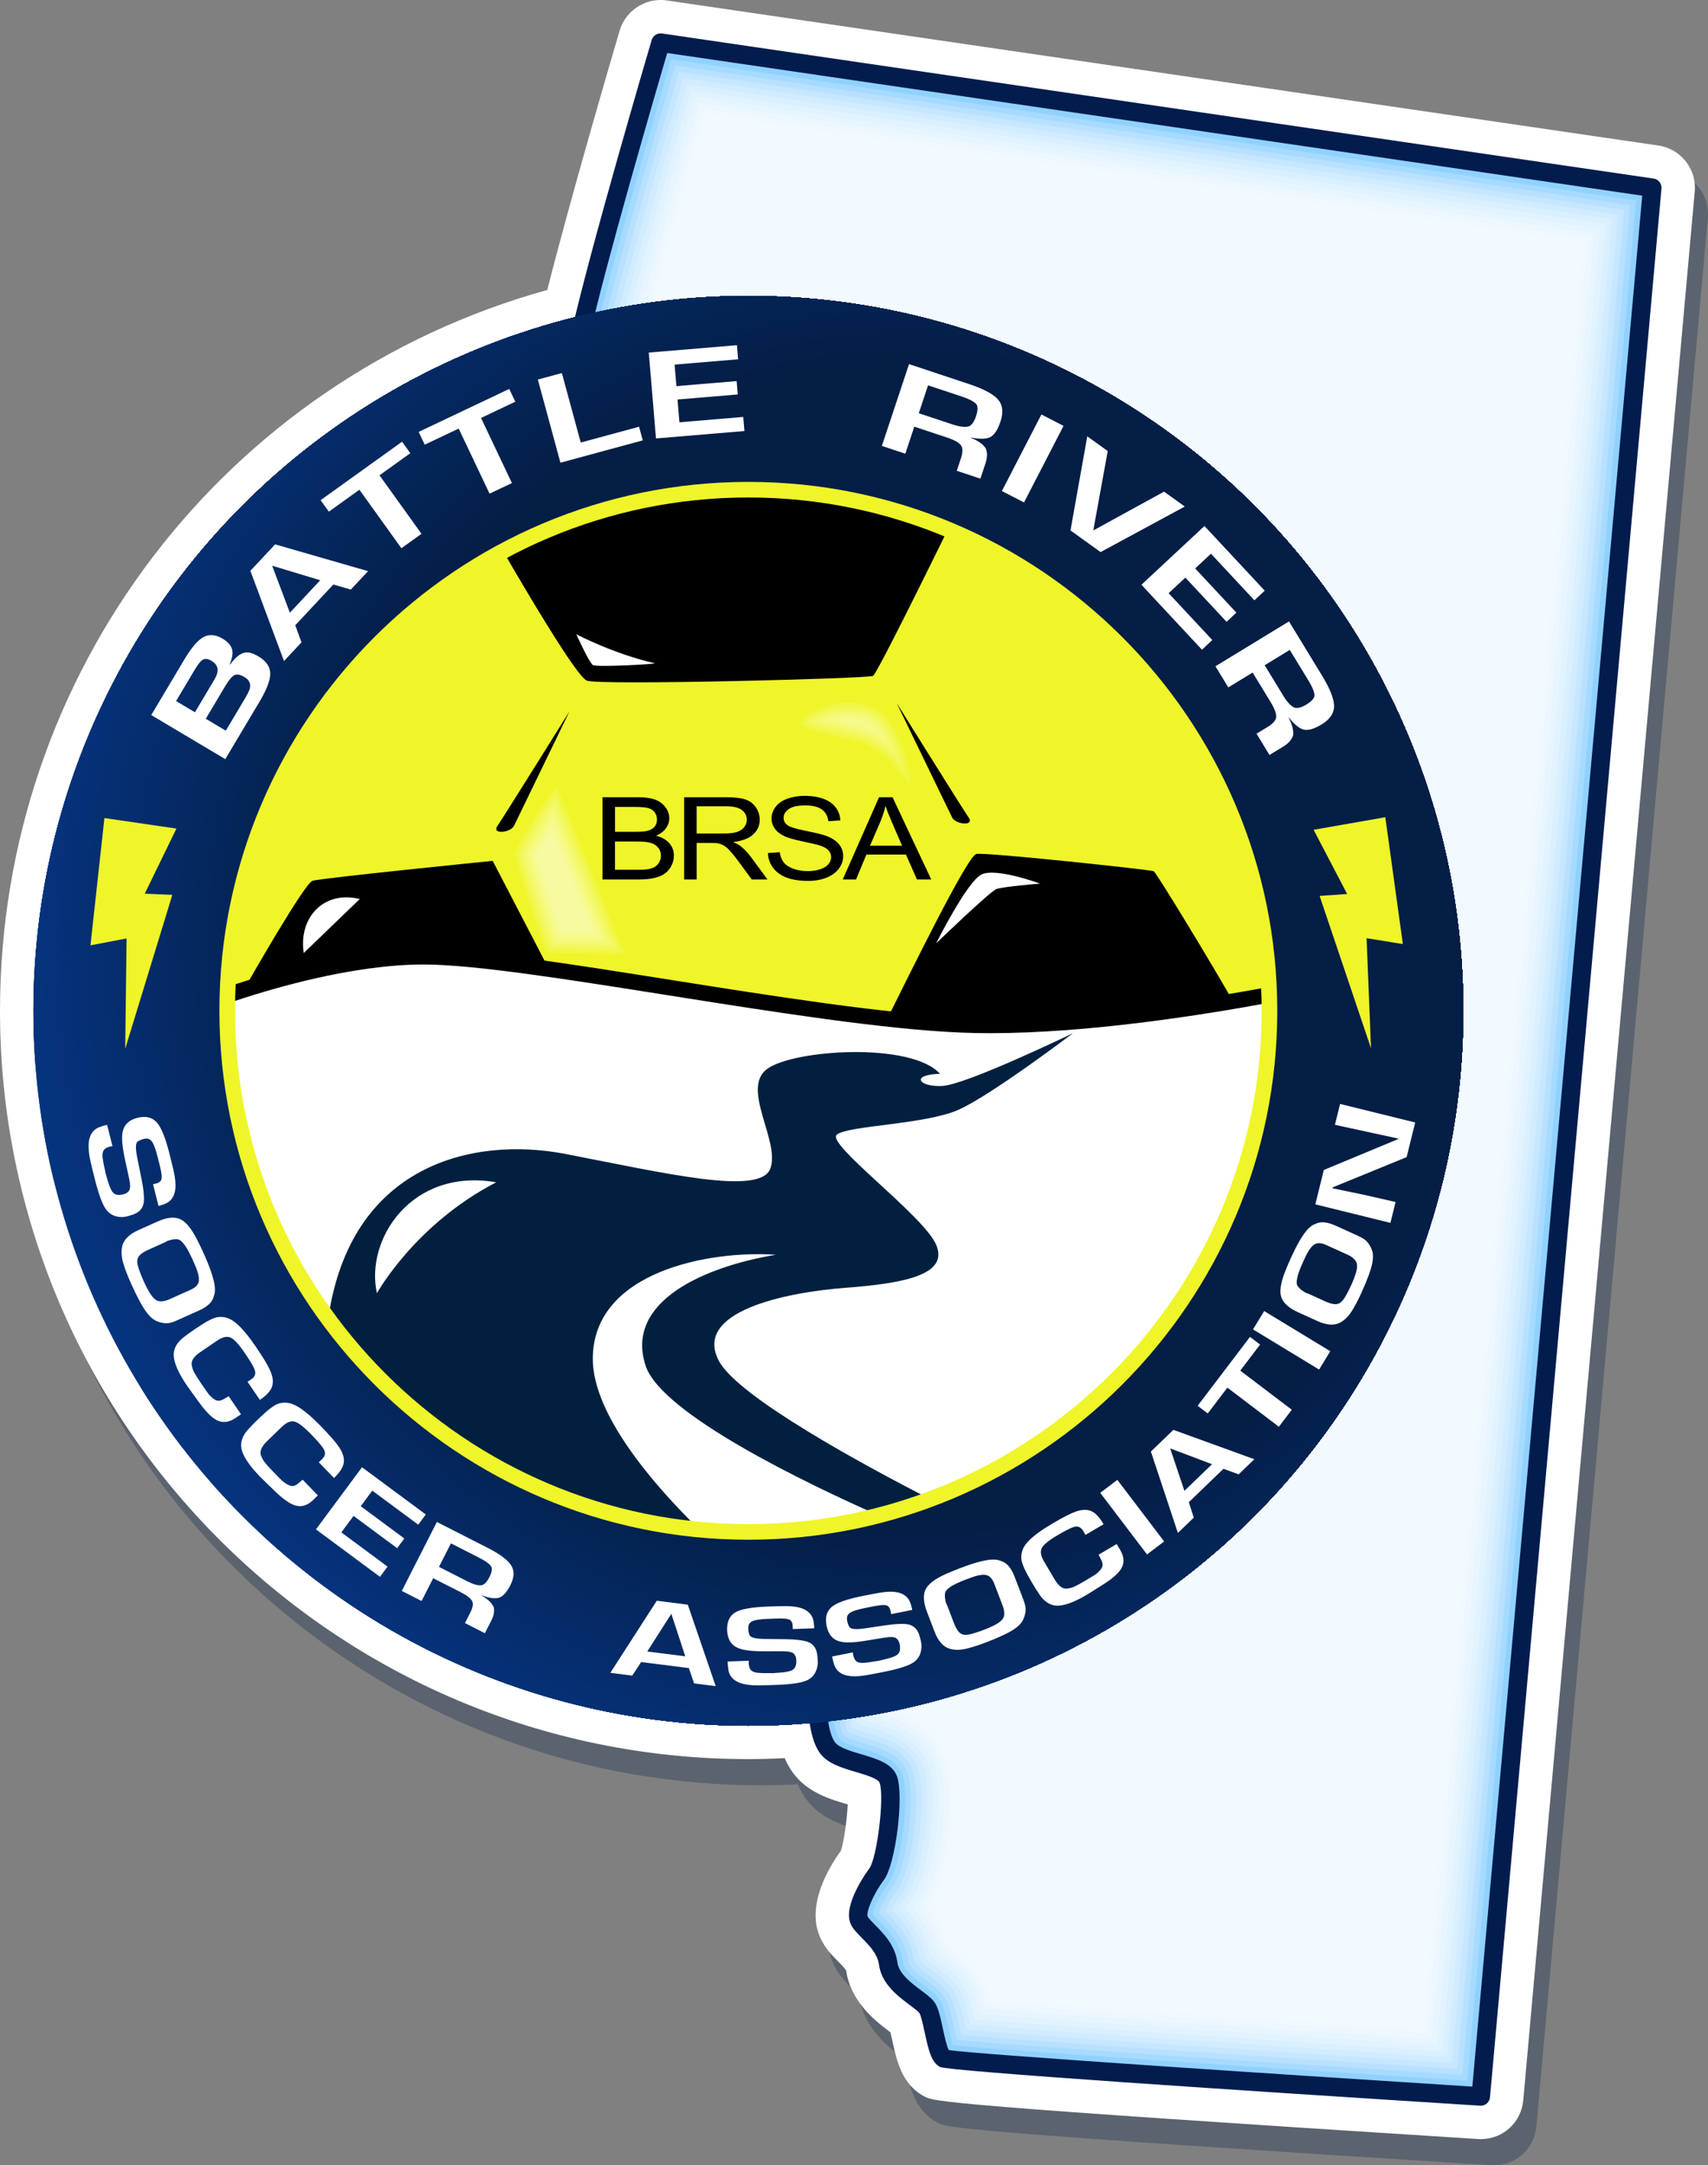 <?xml version="1.0" encoding="utf-8"?>
<!-- Generator: Adobe Illustrator 16.0.0, SVG Export Plug-In . SVG Version: 6.00 Build 0)  -->
<!DOCTYPE svg PUBLIC "-//W3C//DTD SVG 1.1//EN" "http://www.w3.org/Graphics/SVG/1.1/DTD/svg11.dtd">
<svg version="1.1" id="_x3C_Layer_x3E__copy" xmlns="http://www.w3.org/2000/svg" xmlns:xlink="http://www.w3.org/1999/xlink"
	 x="0px" y="0px" width="130.47px" height="165.407px" viewBox="0 0 130.47 165.407" enable-background="new 0 0 130.47 165.407"
	 xml:space="preserve">
<rect x="0" y="0" width="130.47" height="165.407" fill="#808080" stroke="none"/>
<path opacity="0.3" fill="#041F49" d="M113.912,165.401c-40.983-2.596-41.539-2.874-42.243-3.226
	c-1.775-0.89-2.176-2.749-2.529-4.391c-0.025-0.115-0.12-0.537-0.121-0.537c-1.07-0.801-3.024-2.264-3.389-4.733
	c-0.095-0.161-0.411-0.481-0.605-0.678c-0.479-0.485-1.02-1.033-1.377-1.84c-1.086-2.443,0.648-5.324,1.583-6.61
	c0.227-0.647,0.468-2.376,0.526-3.548c-0.027-0.008-0.052-0.015-0.074-0.021c-1.274-0.376-3.009-0.889-4.102-2.382
	c-0.247-0.336-0.46-0.712-0.64-1.132c-0.96,0.051-1.88,0.075-2.777,0.075C26.644,136.378,1,110.736,1,79.216
	c0-25.784,17.113-48.209,41.806-55.067c1.873-7.432,5.489-19.681,5.527-19.813C48.741,2.96,50.028,2,51.464,2h0.175l0.272,0.031
	l75.771,11.086c1.709,0.249,2.929,1.793,2.775,3.515l-13.098,145.808c-0.153,1.692-1.549,2.968-3.246,2.968L113.912,165.401z"/>
<path fill="#FFFFFF" d="M112.912,163.401c-40.983-2.596-41.539-2.874-42.243-3.226c-1.775-0.89-2.176-2.749-2.529-4.391
	c-0.025-0.115-0.12-0.537-0.121-0.537c-1.07-0.801-3.024-2.264-3.389-4.733c-0.095-0.161-0.411-0.481-0.605-0.678
	c-0.479-0.485-1.02-1.033-1.377-1.84c-1.086-2.443,0.648-5.324,1.583-6.61c0.227-0.647,0.468-2.376,0.526-3.548
	c-0.027-0.008-0.052-0.015-0.074-0.021c-1.274-0.376-3.009-0.889-4.102-2.382c-0.247-0.336-0.46-0.712-0.64-1.132
	c-0.96,0.051-1.88,0.075-2.777,0.075C25.644,134.378,0,108.736,0,77.216c0-25.784,17.113-48.209,41.806-55.067
	c1.873-7.432,5.489-19.681,5.527-19.813C47.741,0.96,49.028,0,50.464,0h0.175l0.272,0.031l75.771,11.086
	c1.709,0.249,2.929,1.793,2.775,3.515l-13.098,145.808c-0.153,1.692-1.549,2.968-3.246,2.968L112.912,163.401z"/>
<g>
	<path fill="#90D1FF" d="M50.46,3.259c0,0-4.75,16.083-6.167,22.5S62.46,129.342,62.46,129.342s-0.167,2.917,0.75,4.167
		s4.167,1.166,4.64,2.416c0.473,1.25-0.14,6.25-0.89,7.25s-1.667,2.75-1.333,3.5s2,1.667,2.224,3.334s2.443,2.666,2.943,3.333
		s0.667,3.583,1.334,3.917s40.985,2.888,40.985,2.888L126.21,14.342L50.46,3.259z"/>
	<path fill="#021C4E" d="M113.113,160.856c-0.016,0-0.03-0.001-0.046-0.002c-18.459-1.169-40.6-2.632-41.258-2.961
		c-0.647-0.324-0.868-1.217-1.176-2.646c-0.111-0.518-0.28-1.3-0.408-1.48c-0.092-0.123-0.412-0.362-0.694-0.574
		c-0.924-0.691-2.189-1.639-2.383-3.09c-0.114-0.851-0.749-1.493-1.309-2.06c-0.371-0.376-0.692-0.701-0.86-1.081
		c-0.642-1.444,1.33-4.1,1.414-4.212c0.612-0.816,1.183-5.547,0.794-6.574c-0.12-0.315-1.122-0.611-1.785-0.807
		c-1.071-0.316-2.179-0.643-2.764-1.441c-0.97-1.323-0.917-3.936-0.891-4.532c-1.021-5.07-19.57-97.342-18.146-103.79
		c1.405-6.368,6.131-22.387,6.179-22.548c0.1-0.338,0.435-0.548,0.782-0.5l75.75,11.083c0.372,0.054,0.637,0.39,0.604,0.765
		L113.818,160.21C113.785,160.578,113.477,160.856,113.113,160.856z M72.475,156.608c2.272,0.328,24.663,1.815,39.993,2.788
		l12.977-144.45L50.966,4.049c-0.867,2.957-4.739,16.236-5.981,21.863c-1.095,4.96,11.406,69.733,18.169,103.291
		c0.012,0.059,0.016,0.119,0.013,0.18c-0.058,1.031,0.058,2.95,0.614,3.708c0.303,0.412,1.216,0.682,2.022,0.92
		c1.15,0.34,2.34,0.69,2.709,1.664c0.56,1.479-0.095,6.737-0.986,7.926c-0.886,1.182-1.363,2.486-1.252,2.789
		c0.063,0.142,0.334,0.416,0.573,0.658c0.645,0.653,1.528,1.547,1.705,2.868c0.116,0.861,1.065,1.572,1.829,2.144
		c0.428,0.319,0.765,0.572,0.979,0.858c0.311,0.415,0.472,1.164,0.659,2.032C72.131,155.469,72.312,156.307,72.475,156.608z"/>
</g>
<g opacity="0.2">
	<path fill="#FFFFFF" d="M112.081,158.946c-14.415-0.916-36.048-2.352-39.31-2.729c-0.124-0.367-0.268-1.038-0.336-1.356
		c-0.199-0.921-0.369-1.71-0.734-2.198c-0.255-0.339-0.631-0.619-1.066-0.944c-0.698-0.522-1.569-1.174-1.66-1.859
		c-0.197-1.462-1.176-2.454-1.824-3.11c-0.156-0.158-0.438-0.444-0.49-0.539c0.005-0.156,0.385-1.258,1.207-2.354
		c0.99-1.32,1.663-6.693,1.043-8.331c-0.442-1.17-1.792-1.568-2.982-1.92c-0.636-0.188-1.586-0.47-1.804-0.766
		c-0.416-0.566-0.6-2.223-0.532-3.433c0.006-0.096-0.001-0.192-0.02-0.286C55.719,90.155,44.399,30.54,45.4,26.004
		c1.197-5.422,4.895-18.147,5.87-21.48l73.714,10.785L112.081,158.946z"/>
</g>
<g opacity="0.2">
	<path fill="#FFFFFF" d="M111.694,158.496c-11.893-0.757-34.327-2.229-38.597-2.671c-0.095-0.347-0.191-0.799-0.244-1.043
		c-0.212-0.981-0.393-1.813-0.812-2.374c-0.292-0.387-0.688-0.684-1.148-1.027c-0.606-0.453-1.431-1.069-1.497-1.577
		c-0.217-1.604-1.256-2.657-1.943-3.354c-0.099-0.101-0.237-0.237-0.333-0.344c0.108-0.322,0.46-1.159,1.088-1.996
		c1.068-1.424,1.767-6.976,1.1-8.736c-0.517-1.367-2.037-1.816-3.259-2.177c-0.391-0.116-1.416-0.42-1.584-0.613
		c-0.308-0.419-0.518-1.895-0.448-3.154c0.008-0.13-0.001-0.264-0.028-0.395C54.527,82.088,44.942,30.055,45.815,26.096
		c1.149-5.202,4.573-17.036,5.759-21.098l72.95,10.673L111.694,158.496z"/>
</g>
<g opacity="0.2">
	<path fill="#FFFFFF" d="M111.308,158.045c-11.357-0.725-33.005-2.146-37.872-2.614c-0.063-0.259-0.121-0.528-0.159-0.706
		c-0.228-1.053-0.418-1.934-0.894-2.571c-0.331-0.438-0.77-0.767-1.234-1.114c-0.418-0.312-1.287-0.961-1.33-1.291
		c-0.236-1.748-1.335-2.861-2.063-3.598c-0.055-0.055-0.103-0.104-0.145-0.146c0.163-0.397,0.477-1.027,0.937-1.641
		c1.147-1.53,1.872-7.255,1.157-9.142c-0.592-1.565-2.293-2.067-3.536-2.435c-1.063-0.315-1.336-0.452-1.405-0.506
		c-0.151-0.216-0.397-1.5-0.323-2.83c0.011-0.165-0.001-0.336-0.036-0.504C54.82,81.39,45.401,29.948,46.23,26.188
		c1.123-5.083,4.482-16.714,5.649-20.716l72.185,10.562L111.308,158.045z"/>
</g>
<g opacity="0.2">
	<path fill="#FFFFFF" d="M110.921,157.594c-11.64-0.743-31.868-2.074-37.141-2.558c-0.034-0.152-0.065-0.293-0.088-0.4
		c-0.235-1.087-0.438-2.024-0.969-2.736c-0.369-0.489-0.831-0.835-1.32-1.201c-0.886-0.659-1.125-0.929-1.171-1.038
		c-0.242-1.813-1.35-2.973-2.115-3.749c0.146-0.315,0.4-0.798,0.771-1.292c1.23-1.64,1.979-7.529,1.215-9.547
		c-0.666-1.762-2.559-2.321-3.811-2.691c-0.764-0.227-1.081-0.351-1.205-0.406c-0.104-0.308-0.284-1.37-0.222-2.499
		c0.013-0.201-0.001-0.408-0.043-0.613C55.452,82.375,45.839,29.936,46.646,26.279c1.099-4.975,4.392-16.395,5.539-20.333
		l71.421,10.45L110.921,157.594z"/>
</g>
<g opacity="0.2">
	<path fill="#FFFFFF" d="M110.534,157.143c-11.173-0.714-30.748-2.002-36.405-2.502l-0.021-0.092
		c-0.247-1.142-0.459-2.119-1.044-2.903c-0.407-0.539-0.893-0.903-1.406-1.287c-0.718-0.535-0.948-0.769-1.018-0.851
		c-0.266-1.762-1.282-2.93-2.009-3.68c0.141-0.272,0.338-0.609,0.596-0.954c1.315-1.753,2.089-7.799,1.272-9.952
		c-0.74-1.96-2.836-2.579-4.088-2.949c-0.498-0.147-0.796-0.249-0.969-0.313c-0.084-0.386-0.205-1.227-0.154-2.16
		c0.016-0.235-0.001-0.479-0.051-0.722C55.838,82.139,46.291,29.859,47.061,26.371c1.076-4.872,4.302-16.076,5.428-19.951
		l70.657,10.338L110.534,157.143z"/>
</g>
<g opacity="0.2">
	<path fill="#FFFFFF" d="M110.147,156.692c-10.741-0.687-29.696-1.935-35.67-2.447c-0.249-1.135-0.483-2.063-1.072-2.853
		c-0.448-0.594-0.979-0.99-1.492-1.374c-0.521-0.389-0.766-0.604-0.874-0.708c-0.274-1.583-1.114-2.717-1.886-3.55
		c0.127-0.221,0.266-0.432,0.415-0.631c1.402-1.87,2.198-8.065,1.329-10.357c-0.814-2.157-3.036-2.813-4.364-3.206
		c-0.316-0.094-0.549-0.168-0.719-0.226c-0.077-0.454-0.139-1.128-0.101-1.817c0.018-0.271-0.001-0.552-0.059-0.831
		C56.457,83.056,46.729,29.847,47.476,26.463c1.026-4.646,3.983-14.968,5.318-19.569l69.892,10.226L110.147,156.692z"/>
</g>
<g opacity="0.2">
	<path fill="#FFFFFF" d="M109.761,156.241c-10.32-0.66-28.668-1.868-34.937-2.394c-0.238-1.05-0.497-1.931-1.078-2.709
		c-0.484-0.642-1.037-1.056-1.571-1.455c-0.392-0.292-0.617-0.479-0.743-0.59c-0.302-1.53-1.094-2.635-1.75-3.383
		c0.072-0.111,0.147-0.221,0.227-0.326c1.494-1.991,2.31-8.328,1.387-10.763c-0.889-2.354-3.236-3.048-4.639-3.463
		c-0.179-0.054-0.331-0.1-0.459-0.141c-0.062-0.474-0.083-1.007-0.059-1.472c0.021-0.307-0.002-0.624-0.067-0.94
		C56.9,83.103,47.177,29.791,47.891,26.555c1.005-4.551,3.9-14.669,5.208-19.186l69.126,10.114L109.761,156.241z"/>
</g>
<g opacity="0.2">
	<path fill="#FFFFFF" d="M109.374,155.79c-9.933-0.636-27.708-1.806-34.206-2.341c-0.209-0.871-0.486-1.769-1.081-2.564
		c-0.523-0.694-1.126-1.145-1.657-1.542c-0.287-0.214-0.481-0.368-0.611-0.478c-0.248-1.129-0.774-2.174-1.603-3.182
		c0.011-0.015,0.021-0.029,0.032-0.044c1.587-2.114,2.424-8.585,1.444-11.168c-0.963-2.551-3.438-3.282-4.916-3.72l-0.189-0.059
		c-0.035-0.375-0.044-0.772-0.025-1.124c0.022-0.34-0.002-0.694-0.075-1.049C56.511,79.017,47.675,29.507,48.306,26.646
		c0.984-4.453,3.816-14.369,5.099-18.803l68.361,10.001L109.374,155.79z"/>
</g>
<g opacity="0.2">
	<path fill="#FFFFFF" d="M108.987,155.338c-9.583-0.614-26.825-1.749-33.48-2.289c-0.209-0.809-0.502-1.646-1.079-2.42
		c-0.561-0.742-1.188-1.211-1.74-1.625c-0.21-0.157-0.368-0.279-0.487-0.376c-0.253-1.048-0.73-2.021-1.456-2.964
		c1.587-2.493,2.345-8.711,1.346-11.344c-1.017-2.694-3.537-3.486-5.1-3.949c-0.015-0.268-0.016-0.537-0.003-0.779
		c0.024-0.376-0.003-0.767-0.083-1.158C57.118,79.877,48.111,29.503,48.721,26.738c0.965-4.368,3.733-14.073,4.989-18.42
		l67.596,9.889L108.987,155.338z"/>
</g>
<g opacity="0.2">
	<path fill="#FFFFFF" d="M108.601,154.887c-11.348-0.728-26.454-1.732-32.762-2.237c-0.193-0.683-0.496-1.505-1.07-2.274
		c-0.597-0.79-1.247-1.278-1.821-1.708c-0.149-0.111-0.271-0.204-0.37-0.282c-0.253-0.969-0.688-1.871-1.321-2.747
		c1.565-2.764,2.239-8.813,1.231-11.468c-1.041-2.76-3.546-3.654-5.083-4.119c-0.002-0.15,0-0.298,0.007-0.436
		c0.027-0.411-0.004-0.839-0.091-1.267C56.887,76.581,48.601,29.258,49.136,26.83c0.947-4.282,3.651-13.777,4.88-18.037l66.83,9.777
		L108.601,154.887z"/>
</g>
<g>
	<g>
		<defs>
			<circle id="SVGID_1_" cx="57.164" cy="77.216" r="54.613"/>
		</defs>
		<clipPath id="SVGID_2_">
			<use xlink:href="#SVGID_1_"  overflow="visible"/>
		</clipPath>
		<rect x="2.55" y="22.604" clip-path="url(#SVGID_2_)" fill="#05347F" width="109.227" height="109.223"/>
		<path clip-path="url(#SVGID_2_)" fill="#05347F" d="M112.776,72.01v48h4.77c-6.145,6.145-13.461,11.113-21.578,14.551v-1.734
			H43.12v1.734c-8.121-3.438-15.438-8.406-21.578-14.551c-12.285-12.285-19.883-29.254-19.883-48s7.598-35.719,19.883-48.004
			c3.07-3.07,6.434-5.848,10.047-8.289v5.887h75.91v-5.887c3.609,2.441,6.973,5.219,10.047,8.289h-4.77V72.01z"/>
		<path clip-path="url(#SVGID_2_)" fill="#05347E" d="M112.776,72.01v47.711h4.477c-12.207,12.207-29.078,19.762-47.711,19.762
			c-37.266,0-67.473-30.211-67.473-67.473c0-18.633,7.551-35.504,19.762-47.711c3.051-3.055,6.395-5.816,9.988-8.242v5.547h75.449
			v-5.547c3.59,2.426,6.934,5.188,9.984,8.242h-4.477V72.01z"/>
		<path clip-path="url(#SVGID_2_)" fill="#05337D" d="M112.776,72.01v47.422h4.188c-12.137,12.137-28.902,19.641-47.422,19.641
			c-37.039,0-67.063-30.023-67.063-67.063c0-18.52,7.504-35.285,19.641-47.422c3.035-3.035,6.359-5.781,9.926-8.191v5.207h74.992
			v-5.207c3.57,2.41,6.891,5.156,9.926,8.191h-4.188V72.01z"/>
		<path clip-path="url(#SVGID_2_)" fill="#05337C" d="M112.776,72.01v47.129h3.898c-12.063,12.063-28.727,19.523-47.133,19.523
			c-36.813,0-66.652-29.84-66.652-66.652c0-18.406,7.461-35.07,19.523-47.133c3.016-3.016,6.316-5.742,9.863-8.141v4.867h74.535
			v-4.867c3.547,2.398,6.848,5.125,9.863,8.141h-3.898V72.01z"/>
		<path clip-path="url(#SVGID_2_)" fill="#05327B" d="M112.776,72.01v46.84h3.609c-11.988,11.988-28.551,19.406-46.844,19.406
			c-36.586,0-66.242-29.66-66.242-66.246c0-18.293,7.414-34.855,19.402-46.844c2.996-2.996,6.277-5.707,9.805-8.09v4.527h74.074
			v-4.527c3.527,2.383,6.809,5.094,9.805,8.09h-3.609V72.01z"/>
		<path clip-path="url(#SVGID_2_)" fill="#05327A" d="M112.776,72.01v46.551h3.316c-11.914,11.914-28.371,19.281-46.551,19.281
			c-36.359,0-65.832-29.473-65.832-65.832c0-18.18,7.367-34.641,19.281-46.555c2.977-2.977,6.242-5.672,9.742-8.039v4.188h73.617
			v-4.188c3.504,2.367,6.766,5.063,9.742,8.039h-3.316V72.01z"/>
		<path clip-path="url(#SVGID_2_)" fill="#053279" d="M112.776,72.01v46.262h3.027c-11.836,11.84-28.195,19.164-46.262,19.164
			c-36.133,0-65.426-29.293-65.426-65.426c0-18.066,7.324-34.426,19.164-46.262c2.961-2.961,6.203-5.641,9.684-7.992v3.848h73.16
			v-3.848c3.48,2.352,6.723,5.031,9.68,7.992h-3.027V72.01z"/>
		<path clip-path="url(#SVGID_2_)" fill="#053178" d="M112.776,72.01v45.973h2.738c-11.766,11.766-28.016,19.043-45.973,19.043
			c-35.906,0-65.016-29.109-65.016-65.016c0-17.953,7.277-34.207,19.043-45.973c2.941-2.941,6.164-5.602,9.625-7.941v3.508h72.699
			v-3.508c3.461,2.34,6.684,5,9.621,7.941h-2.738V72.01z"/>
		<path clip-path="url(#SVGID_2_)" fill="#053177" d="M112.776,72.01v45.684h2.449c-11.691,11.688-27.844,18.922-45.684,18.922
			c-35.68,0-64.605-28.926-64.605-64.605c0-17.84,7.234-33.992,18.922-45.684c2.926-2.922,6.125-5.566,9.563-7.891v3.168h72.242
			v-3.168c3.438,2.324,6.641,4.969,9.563,7.891h-2.449V72.01z"/>
		<path clip-path="url(#SVGID_2_)" fill="#053076" d="M112.776,72.01v45.395h2.16c-11.617,11.617-27.664,18.801-45.395,18.801
			c-35.453,0-64.195-28.742-64.195-64.195c0-17.73,7.184-33.777,18.801-45.395c2.906-2.906,6.086-5.531,9.504-7.84v2.828h71.785
			v-2.828c3.414,2.309,6.594,4.934,9.5,7.84h-2.16V72.01z"/>
		<path clip-path="url(#SVGID_2_)" fill="#053075" d="M112.776,72.01v45.102h1.871c-11.543,11.543-27.492,18.684-45.105,18.684
			c-35.227,0-63.785-28.559-63.785-63.785c0-17.613,7.141-33.563,18.684-45.105c2.887-2.883,6.047-5.496,9.438-7.789v2.488h71.328
			v-2.488c3.395,2.293,6.555,4.906,9.441,7.789h-1.871V72.01z"/>
		<path clip-path="url(#SVGID_2_)" fill="#053074" d="M112.776,72.01v44.813h1.582c-11.469,11.469-27.313,18.563-44.816,18.563
			c-35,0-63.375-28.375-63.375-63.375c0-17.504,7.094-33.348,18.563-44.816c2.867-2.867,6.008-5.461,9.379-7.738v2.148h70.867
			v-2.148c3.375,2.277,6.516,4.871,9.383,7.738h-1.582V72.01z"/>
		<path clip-path="url(#SVGID_2_)" fill="#052F73" d="M112.776,72.01v44.523h1.293c-11.398,11.395-27.141,18.441-44.527,18.441
			c-34.773,0-62.965-28.191-62.965-62.965c0-17.387,7.047-33.129,18.441-44.527c2.848-2.848,5.969-5.422,9.32-7.688v1.809h70.41
			v-1.809c3.352,2.266,6.469,4.84,9.32,7.688h-1.293V72.01z"/>
		<path clip-path="url(#SVGID_2_)" fill="#052F72" d="M112.776,72.01v44.23h1c-11.32,11.324-26.957,18.324-44.234,18.324
			c-34.547,0-62.555-28.008-62.555-62.555c0-17.277,7-32.914,18.32-44.234c2.832-2.832,5.93-5.391,9.258-7.641v1.469h69.953v-1.469
			c3.328,2.25,6.426,4.809,9.258,7.641h-1V72.01z"/>
		<path clip-path="url(#SVGID_2_)" fill="#052F71" d="M112.776,72.01v43.941h0.711c-11.246,11.25-26.785,18.203-43.945,18.203
			c-34.32,0-62.145-27.82-62.145-62.145c0-17.16,6.953-32.699,18.203-43.945c5.621-5.621,12.316-10.176,19.75-13.32v6.859h48.383
			v-6.859c7.438,3.145,14.133,7.699,19.754,13.32h-0.711V72.01z"/>
		<path clip-path="url(#SVGID_2_)" fill="#052E70" d="M112.776,72.01v43.652h0.422c-11.172,11.172-26.605,18.086-43.656,18.086
			c-34.098,0-61.738-27.641-61.738-61.738c0-17.051,6.914-32.484,18.086-43.656c5.586-5.586,12.234-10.105,19.621-13.23v6.48h48.063
			v-6.48c7.387,3.125,14.039,7.645,19.625,13.23h-0.422V72.01z"/>
		<path clip-path="url(#SVGID_2_)" fill="#052E6F" d="M112.776,72.01v43.363h0.129c-11.094,11.098-26.43,17.961-43.363,17.961
			c-33.871,0-61.324-27.453-61.324-61.324c0-16.938,6.863-32.27,17.961-43.367c5.547-5.547,12.156-10.039,19.492-13.141v6.102
			h47.742v-6.102c7.336,3.102,13.945,7.594,19.492,13.141h-0.129V72.01z"/>
		<path clip-path="url(#SVGID_2_)" fill="#052D6E" d="M112.776,72.01v23.711v15.035h3.773c-1.242,1.508-2.555,2.949-3.934,4.328
			c-11.023,11.023-26.25,17.844-43.074,17.844c-33.645,0-60.918-27.273-60.918-60.918c0-16.824,6.82-32.051,17.844-43.074
			c5.512-5.516,12.074-9.977,19.363-13.059v5.727h47.426v-5.727c7.285,3.082,13.852,7.543,19.359,13.059
			c1.379,1.375,2.691,2.82,3.934,4.324h-3.773V72.01z"/>
		<path clip-path="url(#SVGID_2_)" fill="#052D6D" d="M112.776,72.01v23.551v10.281h6.941c-2.176,3.219-4.652,6.215-7.391,8.953
			c-10.949,10.949-26.074,17.723-42.785,17.723c-33.418,0-60.508-27.09-60.508-60.508c0-16.711,6.773-31.836,17.723-42.785
			c5.477-5.477,11.996-9.906,19.234-12.969v5.348h47.105v-5.348c7.238,3.063,13.758,7.492,19.23,12.969
			c2.738,2.734,5.215,5.734,7.391,8.953h-6.941V72.01z"/>
		<path clip-path="url(#SVGID_2_)" fill="#052D6C" d="M112.776,72.01v23.395v10.203h6.598c-2.156,3.199-4.617,6.18-7.336,8.898
			c-10.875,10.875-25.898,17.602-42.496,17.602c-33.191,0-60.098-26.906-60.098-60.098c0-16.598,6.727-31.621,17.602-42.496
			c5.438-5.438,11.914-9.84,19.105-12.879v4.969h46.785v-4.969c7.188,3.039,13.664,7.441,19.102,12.879
			c2.719,2.719,5.18,5.695,7.336,8.895h-6.598V72.01z"/>
		<path clip-path="url(#SVGID_2_)" fill="#052C6B" d="M112.776,72.01v23.23v10.141h6.262c-2.148,3.176-4.59,6.133-7.289,8.836
			c-10.801,10.801-25.723,17.48-42.207,17.48c-32.965,0-59.688-26.723-59.688-59.688c0-16.484,6.684-31.406,17.484-42.207
			c5.398-5.398,11.832-9.77,18.973-12.789v4.59h46.465v-4.59c7.141,3.02,13.574,7.391,18.973,12.789
			c2.699,2.703,5.141,5.66,7.289,8.836h-6.262V72.01z"/>
		<path clip-path="url(#SVGID_2_)" fill="#052C6A" d="M112.776,72.01v23.074v10.066h5.922c-2.129,3.152-4.559,6.09-7.238,8.773
			c-10.727,10.73-25.547,17.363-41.918,17.363c-32.738,0-59.277-26.539-59.277-59.277c0-16.371,6.633-31.191,17.363-41.918
			c5.363-5.363,11.75-9.703,18.84-12.703v4.215h46.148v-4.215c7.094,3,13.477,7.34,18.844,12.703
			c2.68,2.684,5.109,5.621,7.238,8.773h-5.922V72.01z"/>
		<path clip-path="url(#SVGID_2_)" fill="#052B69" d="M112.776,72.01v22.914v10h5.582c-2.117,3.129-4.527,6.047-7.188,8.711
			c-10.656,10.652-25.371,17.242-41.629,17.242c-32.512,0-58.867-26.355-58.867-58.867c0-16.258,6.59-30.973,17.242-41.629
			c5.324-5.324,11.668-9.637,18.711-12.613v3.836H92.46v-3.836c7.039,2.977,13.383,7.289,18.711,12.613
			c2.66,2.664,5.07,5.582,7.188,8.715h-5.582V72.01z"/>
		<path clip-path="url(#SVGID_2_)" fill="#052B68" d="M112.776,72.01v22.754v9.93h5.242c-2.102,3.109-4.496,6.008-7.137,8.652
			c-10.582,10.578-25.195,17.121-41.34,17.121c-32.285,0-58.457-26.172-58.457-58.457c0-16.145,6.543-30.758,17.121-41.336
			c5.289-5.293,11.59-9.57,18.582-12.531v3.461h45.508v-3.461c6.996,2.961,13.297,7.238,18.586,12.531
			c2.641,2.645,5.035,5.539,7.137,8.652h-5.242V72.01z"/>
		<path clip-path="url(#SVGID_2_)" fill="#052B67" d="M112.776,72.01v22.594v9.863h4.902c-2.086,3.086-4.461,5.961-7.09,8.59
			c-10.504,10.504-25.016,17-41.047,17c-32.059,0-58.047-25.988-58.047-58.047c0-16.031,6.496-30.543,17-41.047
			c5.254-5.254,11.508-9.504,18.453-12.441v3.082H92.14v-3.082c6.945,2.938,13.195,7.188,18.449,12.441
			c2.629,2.625,5.004,5.504,7.09,8.59h-4.902V72.01z"/>
		<path clip-path="url(#SVGID_2_)" fill="#052A66" d="M112.776,72.01v22.434v9.793h4.563c-2.07,3.066-4.43,5.922-7.039,8.531
			c-10.43,10.43-24.84,16.879-40.758,16.879c-31.832,0-57.637-25.805-57.637-57.637c0-15.918,6.449-30.328,16.883-40.758
			c5.215-5.215,11.422-9.434,18.32-12.352v2.703h44.871v-2.703c6.895,2.918,13.105,7.137,18.32,12.352
			c2.609,2.605,4.969,5.465,7.039,8.531h-4.563V72.01z"/>
		<path clip-path="url(#SVGID_2_)" fill="#052A65" d="M112.776,72.01v22.277v9.719h4.223c-2.059,3.047-4.398,5.883-6.988,8.469
			c-10.355,10.359-24.664,16.766-40.469,16.766c-31.605,0-57.23-25.625-57.23-57.23c0-31.609,25.625-57.23,57.23-57.23
			c15.805,0,30.113,6.406,40.469,16.762c2.59,2.59,4.93,5.426,6.988,8.469h-4.223V72.01z"/>
		<path clip-path="url(#SVGID_2_)" fill="#052964" d="M112.776,72.01v22.117v9.652h3.883c-2.043,3.02-4.367,5.836-6.938,8.406
			c-10.285,10.281-24.488,16.641-40.18,16.641c-31.379,0-56.82-25.438-56.82-56.816c0-31.383,25.441-56.82,56.82-56.82
			c15.691,0,29.895,6.359,40.18,16.641c2.57,2.57,4.895,5.387,6.938,8.41h-3.883V72.01z"/>
		<path clip-path="url(#SVGID_2_)" fill="#052963" d="M112.776,72.01v21.957v9.582h3.543c-2.027,3-4.336,5.797-6.891,8.348
			C99.222,122.108,85.12,128.42,69.542,128.42c-31.152,0-56.41-25.258-56.41-56.41c0-31.156,25.258-56.41,56.41-56.41
			c15.578,0,29.68,6.313,39.887,16.523c2.555,2.551,4.863,5.344,6.891,8.348h-3.543V72.01z"/>
		<path clip-path="url(#SVGID_2_)" fill="#042961" d="M112.776,72.01v21.797v9.512h3.203c-2.012,2.977-4.305,5.754-6.84,8.289
			c-10.133,10.133-24.133,16.402-39.598,16.402c-30.926,0-56-25.074-56-56c0-30.93,25.074-56,56-56
			c15.465,0,29.465,6.266,39.598,16.402c2.535,2.531,4.828,5.309,6.84,8.289h-3.203V72.01z"/>
		<path clip-path="url(#SVGID_2_)" fill="#042860" d="M112.776,72.01v21.637v9.445h2.863c-2,2.953-4.273,5.711-6.789,8.227
			C98.792,121.377,84.894,127.6,69.542,127.6c-30.699,0-55.59-24.891-55.59-55.59c0-30.703,24.891-55.59,55.59-55.59
			c15.352,0,29.25,6.219,39.309,16.281c2.516,2.516,4.789,5.27,6.789,8.227h-2.863V72.01z"/>
		<path clip-path="url(#SVGID_2_)" fill="#04285F" d="M112.776,72.01v21.477v9.375h2.523c-1.984,2.934-4.242,5.668-6.738,8.168
			c-9.984,9.984-23.781,16.16-39.02,16.16c-30.473,0-55.18-24.707-55.18-55.18c0-30.477,24.707-55.184,55.18-55.184
			c15.238,0,29.035,6.18,39.02,16.164c2.496,2.496,4.754,5.23,6.738,8.168h-2.523V72.01z"/>
		<path clip-path="url(#SVGID_2_)" fill="#04275E" d="M112.776,72.01v21.316v9.305h2.184c-1.969,2.914-4.211,5.629-6.688,8.105
			c-9.914,9.91-23.605,16.043-38.73,16.043c-30.246,0-54.77-24.523-54.77-54.77c0-30.25,24.523-54.77,54.77-54.77
			c15.125,0,28.816,6.129,38.73,16.039c2.477,2.477,4.719,5.191,6.688,8.105h-2.184V72.01z"/>
		<path clip-path="url(#SVGID_2_)" fill="#04275D" d="M112.776,72.01v21.16h6.855c-2.75,6.5-6.73,12.359-11.648,17.277
			c-9.84,9.84-23.43,15.922-38.441,15.922c-30.02,0-54.359-24.34-54.359-54.359c0-30.023,24.34-54.363,54.359-54.363
			c15.012,0,28.602,6.086,38.441,15.922c4.918,4.922,8.898,10.777,11.648,17.281h-6.855V72.01z"/>
		<path clip-path="url(#SVGID_2_)" fill="#04275C" d="M112.776,72.01v20.996h6.48c-2.734,6.457-6.684,12.27-11.563,17.152
			c-9.766,9.762-23.254,15.801-38.152,15.801c-29.797,0-53.949-24.156-53.949-53.949c0-29.797,24.152-53.953,53.949-53.953
			c14.898,0,28.387,6.039,38.152,15.801c4.879,4.883,8.828,10.695,11.563,17.152h-6.48V72.01z"/>
		<path clip-path="url(#SVGID_2_)" fill="#04265B" d="M112.776,72.01v20.84h6.098c-2.707,6.406-6.625,12.172-11.473,17.02
			c-9.688,9.688-23.074,15.68-37.859,15.68c-29.57,0-53.539-23.969-53.539-53.539s23.969-53.543,53.539-53.543
			c14.785,0,28.172,5.992,37.859,15.684c4.848,4.844,8.766,10.613,11.473,17.02h-6.098V72.01z"/>
		<path clip-path="url(#SVGID_2_)" fill="#04265A" d="M112.776,72.01v20.68h5.723c-2.688,6.355-6.578,12.082-11.387,16.887
			c-9.613,9.617-22.898,15.563-37.57,15.563c-29.344,0-53.129-23.785-53.129-53.129s23.785-53.133,53.129-53.133
			c14.672,0,27.957,5.949,37.57,15.563c4.809,4.809,8.699,10.531,11.387,16.887h-5.723V72.01z"/>
		<path clip-path="url(#SVGID_2_)" fill="#042559" d="M112.776,72.01v20.52h5.344c-2.668,6.309-6.527,11.988-11.297,16.758
			c-9.543,9.543-22.723,15.445-37.281,15.445c-29.117,0-52.723-23.605-52.723-52.723s23.605-52.723,52.723-52.723
			c14.559,0,27.738,5.902,37.281,15.441c4.77,4.77,8.629,10.449,11.297,16.758h-5.344V72.01z"/>
		<path clip-path="url(#SVGID_2_)" fill="#042558" d="M112.776,72.01V92.37h4.965c-2.645,6.262-6.477,11.895-11.211,16.629
			c-9.465,9.469-22.543,15.32-36.988,15.32c-28.891,0-52.313-23.418-52.313-52.309s23.422-52.313,52.313-52.313
			c14.445,0,27.523,5.855,36.988,15.32c4.734,4.734,8.566,10.371,11.211,16.629h-4.965V72.01z"/>
		<path clip-path="url(#SVGID_2_)" fill="#042557" d="M112.776,72.01v20.203h4.59c-2.625,6.207-6.426,11.801-11.125,16.496
			c-9.391,9.391-22.367,15.203-36.699,15.203c-28.664,0-51.902-23.238-51.902-51.902s23.238-51.902,51.902-51.902
			c14.332,0,27.309,5.809,36.699,15.203c4.699,4.695,8.5,10.285,11.125,16.496h-4.59V72.01z"/>
		<path clip-path="url(#SVGID_2_)" fill="#042456" d="M112.776,72.01v20.043h4.215c-2.609,6.16-6.379,11.707-11.039,16.367
			c-9.316,9.32-22.188,15.082-36.41,15.082c-28.438,0-51.492-23.055-51.492-51.492c0-28.441,23.055-51.492,51.492-51.492
			c14.223,0,27.094,5.762,36.41,15.082c4.66,4.656,8.43,10.207,11.039,16.367h-4.215V72.01z"/>
		<path clip-path="url(#SVGID_2_)" fill="#042455" d="M112.776,72.01v19.883h3.836c-2.586,6.113-6.324,11.613-10.949,16.238
			c-9.242,9.242-22.016,14.961-36.121,14.961c-28.211,0-51.082-22.871-51.082-51.082c0-28.215,22.871-51.082,51.082-51.082
			c14.105,0,26.879,5.715,36.121,14.961c4.625,4.621,8.363,10.125,10.949,16.234h-3.836V72.01z"/>
		<path clip-path="url(#SVGID_2_)" fill="#042454" d="M112.776,72.01v19.723h3.457c-2.563,6.063-6.273,11.523-10.859,16.109
			c-9.172,9.168-21.836,14.84-35.832,14.84c-27.984,0-50.672-22.688-50.672-50.672c0-27.988,22.688-50.676,50.672-50.676
			c13.996,0,26.66,5.672,35.832,14.844c4.586,4.586,8.297,10.043,10.859,16.105h-3.457V72.01z"/>
		<path clip-path="url(#SVGID_2_)" fill="#042353" d="M112.776,72.01v19.566h3.082c-2.547,6.012-6.227,11.426-10.773,15.973
			c-9.098,9.098-21.664,14.723-35.543,14.723c-27.758,0-50.262-22.504-50.262-50.262c0-27.762,22.504-50.266,50.262-50.266
			c13.879,0,26.445,5.629,35.543,14.723c4.547,4.547,8.227,9.965,10.773,15.977h-3.082V72.01z"/>
		<path clip-path="url(#SVGID_2_)" fill="#042352" d="M119.397,72.01c0,27.531-22.32,49.852-49.855,49.852
			c-27.531,0-49.852-22.32-49.852-49.852c0-27.535,22.32-49.855,49.852-49.855C97.077,22.155,119.397,44.475,119.397,72.01z"/>
		<path clip-path="url(#SVGID_2_)" fill="#042251" d="M118.987,72.01c0,27.305-22.137,49.441-49.445,49.441
			c-27.305,0-49.441-22.137-49.441-49.441c0-27.309,22.137-49.445,49.441-49.445C96.851,22.565,118.987,44.702,118.987,72.01z"/>
		<path clip-path="url(#SVGID_2_)" fill="#042250" d="M118.577,72.01c0,27.078-21.953,49.031-49.035,49.031
			c-27.078,0-49.031-21.953-49.031-49.031c0-27.082,21.953-49.035,49.031-49.035C96.624,22.975,118.577,44.928,118.577,72.01z"/>
		<path clip-path="url(#SVGID_2_)" fill="#04224F" d="M118.167,72.01c0,26.855-21.77,48.621-48.625,48.621
			c-26.852,0-48.621-21.766-48.621-48.621s21.77-48.625,48.621-48.625C96.397,23.385,118.167,45.155,118.167,72.01z"/>
		<circle clip-path="url(#SVGID_2_)" fill="#04214E" cx="69.542" cy="72.01" r="48.215"/>
		<circle clip-path="url(#SVGID_2_)" fill="#04214D" cx="69.542" cy="72.01" r="47.805"/>
		<circle clip-path="url(#SVGID_2_)" fill="#04204C" cx="69.542" cy="72.01" r="47.395"/>
		<circle clip-path="url(#SVGID_2_)" fill="#04204B" cx="69.542" cy="72.01" r="46.984"/>
		<circle clip-path="url(#SVGID_2_)" fill="#04204A" cx="69.542" cy="72.01" r="46.574"/>
		<circle clip-path="url(#SVGID_2_)" fill="#041F49" cx="69.544" cy="72.01" r="46.166"/>
		<circle clip-path="url(#SVGID_2_)" fill="#041F48" cx="69.542" cy="72.01" r="45.754"/>
		<circle clip-path="url(#SVGID_2_)" fill="#041E47" cx="69.544" cy="72.01" r="45.346"/>
		<circle clip-path="url(#SVGID_2_)" fill="#041E46" cx="69.544" cy="72.01" r="44.936"/>
	</g>
</g>
<g>
	<g>
		<path fill="#EFF529" d="M73.416,78.282c7.961,0.335,17.991-1.252,23.524-2.287c-0.645-21.419-18.199-38.588-39.777-38.588
			c-21.585,0-39.144,17.182-39.778,38.613c3.28-1.115,9.483-2.938,14.979-2.938C40.28,73.083,61.787,77.792,73.416,78.282z"/>
	</g>
	<g>
		<path fill="#FFFFFF" d="M73.416,78.282c-11.629-0.49-33.136-5.2-41.051-5.2c-5.496,0-11.699,1.823-14.979,2.938
			c-0.012,0.398-0.03,0.794-0.03,1.195c0,21.985,17.823,39.808,39.808,39.808c21.986,0,39.808-17.823,39.808-39.808
			c0-0.409-0.018-0.814-0.031-1.22C91.407,77.03,81.377,78.618,73.416,78.282z"/>
	</g>
</g>
<g>
	<g>
		<path fill="#01203F" d="M54.923,103.976c-2.032-3.783,5.044-5.254,9.702-5.604c4.658-0.351,7.849-1.051,6.883-3.293
			c-0.964-2.242-8.458-7.706-7.583-8.406s6.759-0.771,9.281-1.892c2.521-1.12,8.758-5.857,8.758-5.857s-8.196,3.966-10.019,4.036
			s-2.383-0.881-0.14-0.93c-2.172-2.432-11.068-1.871-13.17-0.4c-2.102,1.471,0.981,5.532,0.21,7.635
			c-0.771,2.102-8.044,0.351-15.686-1.121c-6.98-1.344-16.403,0.767-18.093,12.614c6.552,8.917,16.726,15.001,28.355,16.086
			c-3.358-3.283-8.166-8.745-8.139-13.079c0.042-6.653,8.938-8.264,13.982-7.914c-5.464,0.91-11.559,3.571-9.947,8.476
			c1.215,3.698,12.386,9.038,17.808,11.441c1.341-0.346,2.653-0.764,3.936-1.241C65.927,111.888,56.396,106.718,54.923,103.976z"/>
	</g>
</g>
<g>
	<g>
		<path d="M44.834,51.997c0.999,0.368,21.489-0.158,21.856-0.368c0.285-0.163,4.044-7.778,5.72-11.191
			c-4.698-1.95-9.845-3.03-15.247-3.03c-6.775,0-13.153,1.698-18.738,4.683C40.088,44.968,44.05,51.708,44.834,51.997z"/>
	</g>
</g>
<g>
	<path fill="#FFFFFF" d="M44.021,48.452c0,0,0.988,2.179,1.268,2.354c0.281,0.175,4.833-0.07,4.729-0.141
		C46.901,49.965,44.021,48.452,44.021,48.452z"/>
</g>
<g>
	<path d="M50.963,76.018c8.097,1.282,16.47,2.609,22.427,2.86c0.737,0.031,1.493,0.046,2.259,0.046
		c7.497-0.001,16.231-1.386,21.309-2.328c-0.007-0.403-0.014-0.806-0.031-1.206c-5.5,1.027-15.576,2.63-23.485,2.297
		c-5.89-0.248-14.227-1.569-22.291-2.847c-7.639-1.21-14.854-2.353-18.785-2.353c-5.5,0-11.603,1.761-14.963,2.895
		c-0.02,0.423-0.027,0.85-0.033,1.275c3.19-1.092,9.491-2.979,14.996-2.979C36.201,73.679,43.372,74.814,50.963,76.018z"/>
</g>
<g>
	<path d="M41.892,73.958l-4.256-8.196c0,0-13.135,1.313-13.765,1.523c-0.631,0.21-4.992,7.875-4.992,7.875s8.407-1.832,11.506-1.99
		c3.1-0.158,10.35,0.788,10.35,0.788"/>
</g>
<g>
	<path d="M88.127,66.55c-0.211-0.105-12.872-1.471-13.555-1.313c-0.684,0.158-5.15,9.299-6.831,12.662
		c11.512,0.928,21.594-0.999,22.54-1.103l3.835-0.421C92.855,74.116,88.337,66.655,88.127,66.55z"/>
</g>
<g>
	<path d="M73.994,62.452c-0.473-0.683-5.497-8.742-5.497-8.742l4.236,8.742C72.995,62.978,74.467,63.135,73.994,62.452z"/>
</g>
<g>
	<path d="M38.001,63.088c0.473-0.683,5.497-8.743,5.497-8.743l-4.236,8.743C39,63.613,37.529,63.771,38.001,63.088z"/>
</g>
<g opacity="0.1">
	<path fill="#FFFFFF" d="M69.385,59.827c-0.688-0.832-1.957-2.662-3.803-3.15c-1.847-0.489-4.181-0.815-4.398-1.412
		c-0.218-0.597,2.823-2.323,5.376-1.304S69.844,60.384,69.385,59.827z M39.35,65.224c0,0.686,2.207,7.572,2.542,7.578
		c0.336,0.006,5.875,0.211,5.821,0c-0.055-0.211-5.16-12.703-5.16-12.703C42.282,60.098,39.35,64.539,39.35,65.224z"/>
</g>
<g opacity="0.1">
	<path fill="#FFFFFF" d="M46.266,72.658c-1.33,0-3.207-0.059-4.009-0.084l-0.269-0.009c-0.44-0.682-2.4-6.65-2.4-7.342
		c0-0.49,2.14-3.846,2.874-4.72c1.616,3.955,4.391,10.758,4.932,12.129C47.211,72.645,46.878,72.658,46.266,72.658z M69.26,59.292
		c-0.737-0.926-1.945-2.403-3.618-2.846c-0.496-0.131-1.028-0.251-1.544-0.368c-1.086-0.245-2.576-0.58-2.69-0.896
		c0.026-0.257,1.529-1.299,3.438-1.299c0.583,0,1.13,0.101,1.625,0.298C68.311,54.917,69.131,58.074,69.26,59.292z"/>
</g>
<g opacity="0.1">
	<path fill="#FFFFFF" d="M46.266,72.42c-1.299,0-3.157-0.058-3.951-0.082l-0.185-0.006c-0.517-1.019-2.304-6.502-2.304-7.108
		c0.03-0.399,1.688-3.071,2.57-4.251c1.41,3.451,3.905,9.568,4.653,11.438C46.861,72.417,46.607,72.42,46.266,72.42z M68.875,58.449
		c-0.731-0.846-1.802-1.871-3.172-2.233c-0.493-0.13-1.021-0.25-1.535-0.366c-0.712-0.161-2.098-0.472-2.469-0.703
		c0.288-0.264,1.561-1.024,3.146-1.024c0.552,0,1.069,0.094,1.537,0.281C67.748,54.948,68.55,56.998,68.875,58.449z"/>
</g>
<g opacity="0.1">
	<path fill="#FFFFFF" d="M46.266,72.181c-1.288,0-3.139-0.057-3.93-0.081l-0.053-0.002c-0.576-1.268-2.219-6.333-2.219-6.875
		c0.046-0.307,1.35-2.461,2.273-3.764c1.356,3.317,3.525,8.636,4.362,10.72C46.574,72.181,46.43,72.181,46.266,72.181z
		 M68.394,57.59c-0.864-0.839-1.731-1.367-2.63-1.604c-0.495-0.131-1.026-0.251-1.542-0.368c-0.483-0.109-1.468-0.331-2.038-0.523
		c0.521-0.311,1.517-0.735,2.661-0.735c0.522,0,1.009,0.089,1.449,0.265C67.263,55.012,67.974,56.29,68.394,57.59z"/>
</g>
<g opacity="0.1">
	<path fill="#FFFFFF" d="M46.266,71.943c-1.247,0-3.045-0.055-3.826-0.079c-0.649-1.516-2.138-6.218-2.138-6.641
		c0.049-0.203,1.04-1.894,1.98-3.269c1.292,3.162,3.189,7.813,4.065,9.988H46.266z M67.833,56.785
		c-0.656-0.508-1.319-0.847-2.009-1.029c-0.497-0.132-1.031-0.253-1.551-0.37c-0.338-0.076-0.933-0.21-1.449-0.349
		c0.471-0.206,1.188-0.438,2.02-0.438c0.492,0,0.949,0.083,1.36,0.247C66.81,55.087,67.383,55.776,67.833,56.785z"/>
</g>
<g opacity="0.1">
	<path fill="#FFFFFF" d="M45.993,71.704c-1.178-0.006-2.707-0.052-3.393-0.073c-0.696-1.691-2.049-6.023-2.061-6.408
		c0.046-0.111,0.819-1.454,1.691-2.765C43.449,65.443,45.11,69.52,45.993,71.704z M67.17,56.054
		c-0.419-0.238-0.845-0.412-1.285-0.528c-0.5-0.133-1.037-0.255-1.559-0.372c-0.175-0.039-0.413-0.093-0.672-0.155
		c0.348-0.093,0.753-0.161,1.19-0.161c0.461,0,0.89,0.077,1.271,0.23C66.481,55.213,66.842,55.554,67.17,56.054z"/>
</g>
<g opacity="0.1">
	<path fill="#FFFFFF" d="M45.639,71.463c-1.026-0.011-2.213-0.045-2.875-0.065c-0.713-1.783-1.877-5.563-1.979-6.131
		c0.129-0.239,0.702-1.229,1.396-2.299C43.319,65.755,44.774,69.325,45.639,71.463z M65.946,55.295
		c-0.275-0.073-0.562-0.144-0.851-0.21c0.336,0.022,0.648,0.091,0.932,0.204c0.05,0.02,0.1,0.044,0.15,0.072
		C66.1,55.337,66.024,55.315,65.946,55.295z"/>
</g>
<g opacity="0.1">
	<path fill="#FFFFFF" d="M45.283,71.22c-0.853-0.013-1.76-0.038-2.356-0.056c-0.665-1.707-1.721-5.104-1.891-5.86
		c0.154-0.276,0.576-0.997,1.099-1.821C43.184,66.056,44.454,69.172,45.283,71.22z"/>
</g>
<g>
	<g>
		<path d="M46.022,67.182V60.9h2.709c0.552,0,0.994,0.063,1.328,0.191c0.333,0.127,0.594,0.323,0.783,0.587
			c0.188,0.264,0.283,0.541,0.283,0.829c0,0.269-0.084,0.521-0.251,0.759c-0.167,0.237-0.42,0.428-0.758,0.574
			c0.437,0.111,0.772,0.301,1.007,0.57s0.352,0.585,0.352,0.951c0,0.294-0.071,0.568-0.214,0.821
			c-0.143,0.253-0.319,0.448-0.529,0.585c-0.21,0.137-0.474,0.241-0.791,0.311s-0.705,0.105-1.165,0.105H46.022z M46.978,63.54
			h1.562c0.423,0,0.727-0.024,0.911-0.073c0.243-0.063,0.426-0.167,0.549-0.313c0.123-0.146,0.185-0.328,0.185-0.548
			c0-0.208-0.058-0.392-0.172-0.551c-0.115-0.158-0.279-0.267-0.493-0.326s-0.58-0.088-1.098-0.088h-1.443V63.54z M46.978,66.441
			h1.798c0.309,0,0.525-0.01,0.65-0.03c0.22-0.034,0.404-0.091,0.551-0.171c0.148-0.08,0.27-0.196,0.365-0.349
			s0.143-0.329,0.143-0.529c0-0.234-0.069-0.438-0.207-0.61c-0.138-0.173-0.329-0.294-0.574-0.364
			c-0.245-0.07-0.597-0.105-1.057-0.105h-1.67V66.441z"/>
	</g>
	<g>
		<path d="M52.26,67.182V60.9h3.202c0.644,0,1.133,0.057,1.468,0.169s0.603,0.312,0.803,0.598c0.201,0.286,0.301,0.602,0.301,0.947
			c0,0.445-0.166,0.821-0.498,1.127s-0.844,0.5-1.537,0.583c0.252,0.106,0.445,0.21,0.576,0.313
			c0.279,0.223,0.543,0.501,0.793,0.835l1.256,1.71h-1.202l-0.956-1.307c-0.279-0.377-0.509-0.666-0.689-0.866
			c-0.181-0.2-0.342-0.34-0.485-0.42c-0.143-0.08-0.288-0.135-0.436-0.167c-0.108-0.02-0.286-0.03-0.532-0.03h-1.108v2.79H52.26z
			 M53.215,63.672h2.054c0.437,0,0.778-0.039,1.024-0.118c0.246-0.079,0.434-0.204,0.562-0.377s0.192-0.361,0.192-0.563
			c0-0.297-0.124-0.542-0.372-0.733c-0.248-0.191-0.64-0.287-1.175-0.287h-2.286V63.672z"/>
	</g>
	<g>
		<path d="M58.66,65.164l0.901-0.068c0.042,0.314,0.142,0.572,0.298,0.773c0.156,0.202,0.398,0.364,0.727,0.489
			c0.329,0.124,0.698,0.186,1.108,0.186c0.364,0,0.686-0.047,0.965-0.141s0.487-0.224,0.623-0.388
			c0.136-0.164,0.205-0.343,0.205-0.538c0-0.197-0.066-0.369-0.197-0.516c-0.131-0.147-0.348-0.271-0.65-0.371
			c-0.194-0.065-0.623-0.167-1.286-0.306c-0.664-0.139-1.128-0.269-1.394-0.392c-0.345-0.157-0.602-0.352-0.771-0.585
			c-0.169-0.233-0.253-0.494-0.253-0.782c0-0.317,0.104-0.613,0.31-0.889c0.207-0.275,0.509-0.485,0.907-0.627
			c0.397-0.143,0.839-0.214,1.325-0.214c0.535,0,1.007,0.075,1.416,0.225c0.409,0.15,0.723,0.371,0.943,0.662
			c0.22,0.292,0.338,0.622,0.354,0.99l-0.916,0.06c-0.049-0.397-0.216-0.697-0.5-0.9c-0.284-0.203-0.704-0.305-1.258-0.305
			c-0.578,0-0.999,0.092-1.264,0.276c-0.264,0.185-0.396,0.407-0.396,0.667c0,0.226,0.094,0.412,0.281,0.557
			c0.184,0.146,0.664,0.295,1.441,0.448c0.776,0.153,1.31,0.287,1.598,0.401c0.42,0.168,0.731,0.382,0.931,0.641
			c0.2,0.258,0.3,0.556,0.3,0.894c0,0.334-0.11,0.649-0.33,0.945c-0.22,0.295-0.536,0.525-0.948,0.69
			c-0.413,0.164-0.876,0.246-1.392,0.246c-0.654,0-1.201-0.083-1.643-0.249c-0.442-0.166-0.788-0.415-1.04-0.748
			C58.806,65.96,58.673,65.583,58.66,65.164z"/>
	</g>
	<g>
		<path d="M64.376,67.182l2.773-6.282h1.03l2.955,6.282h-1.089l-0.842-1.903h-3.02l-0.793,1.903H64.376z M66.459,64.603h2.448
			l-0.754-1.74c-0.229-0.529-0.4-0.963-0.512-1.303c-0.092,0.403-0.222,0.803-0.389,1.2L66.459,64.603z"/>
	</g>
</g>
<g>
	<path fill="#FFFFFF" d="M28.792,98.792c0,0,2.887-5.255,9.114-8.478C31.385,89.194,27.881,94.729,28.792,98.792z"/>
</g>
<g>
	<path fill="#FFFFFF" d="M79.441,67.497c0,0-2.814,0.23-3.321,0.415c-0.507,0.185-4.612,4.151-4.612,4.151s2.352-4.705,3.46-5.258
		C76.074,66.251,79.441,67.497,79.441,67.497z"/>
</g>
<g>
	<path fill="#FFFFFF" d="M27.481,68.676l-4.277,4.125C22.788,70.152,24.68,67.994,27.481,68.676z"/>
</g>
<g>
	<path fill="#EFF529" d="M57.164,117.62c-22.279,0-40.404-18.125-40.404-40.404s18.125-40.404,40.404-40.404
		s40.404,18.125,40.404,40.404S79.442,117.62,57.164,117.62z M57.164,38.003c-21.622,0-39.212,17.591-39.212,39.213
		c0,21.622,17.591,39.212,39.212,39.212s39.212-17.591,39.212-39.212C96.376,55.594,78.785,38.003,57.164,38.003z"/>
</g>
<g>
	<g>
		<path fill="#FFFFFF" d="M19.747,50.146c0.605,0.36,0.904,0.808,0.896,1.342c-0.007,0.502-0.279,1.206-0.817,2.11l-2.616,4.393
			l-5.656-3.367l2.522-4.237c0.564-0.948,1.072-1.531,1.523-1.75c0.423-0.205,0.896-0.152,1.417,0.158
			c0.434,0.259,0.679,0.562,0.734,0.911c0.042,0.261-0.024,0.607-0.2,1.04l0.03,0.018c0.511-0.727,1.021-1.026,1.529-0.897
			C19.313,49.92,19.525,50.013,19.747,50.146z M16.156,50.481c-0.252-0.15-0.463-0.184-0.633-0.101
			c-0.087,0.042-0.178,0.121-0.274,0.235c-0.114,0.136-0.269,0.368-0.464,0.696l-1.335,2.242l1.44,0.857l1.322-2.22
			c0.157-0.264,0.257-0.443,0.299-0.537C16.739,51.149,16.621,50.758,16.156,50.481z M18.684,51.726
			c-0.312-0.186-0.565-0.24-0.761-0.162c-0.204,0.102-0.44,0.379-0.708,0.83l-1.496,2.512l1.53,0.911l1.443-2.424
			c0.176-0.295,0.299-0.536,0.37-0.722C19.187,52.265,19.061,51.95,18.684,51.726z"/>
	</g>
	<g>
		<path fill="#FFFFFF" d="M28.114,43.63l-1.317,1.408l-1.333-0.387l-2.909,3.111l0.474,1.307l-1.335,1.427l-2.568-6.891l1.89-2.021
			L28.114,43.63z M24.461,44.325l-3.663-1.108l-0.006,0.007l1.351,3.581L24.461,44.325z"/>
	</g>
	<g>
		<path fill="#FFFFFF" d="M31.342,34.619l-2.354,1.689l3.209,4.47l-1.535,1.102l-3.208-4.47l-2.333,1.675l-0.63-0.877l6.221-4.466
			L31.342,34.619z"/>
	</g>
	<g>
		<path fill="#FFFFFF" d="M39.363,30.686l-2.618,1.242l2.358,4.972l-1.707,0.81l-2.358-4.971l-2.595,1.23l-0.463-0.976L38.9,29.71
			L39.363,30.686z"/>
	</g>
	<g>
		<path fill="#FFFFFF" d="M49.1,33.639l-6.291,1.708l-1.724-6.353l1.835-0.498l1.441,5.31l4.456-1.209L49.1,33.639z"/>
	</g>
	<g>
		<path fill="#FFFFFF" d="M56.865,32.927l-6.757,0.565l-0.549-6.559l6.732-0.563l0.09,1.076l-4.85,0.406l0.138,1.644l4.601-0.385
			l0.085,1.022l-4.601,0.385l0.146,1.74l4.875-0.408L56.865,32.927z"/>
	</g>
	<g>
		<path fill="#FFFFFF" d="M76.426,32.199c-0.229,0.689-0.518,1.099-0.867,1.229c-0.318,0.12-0.778,0.119-1.378-0.004l-0.009,0.024
			c0.535,0.217,0.908,0.479,1.119,0.788c0.145,0.314,0.14,0.705-0.016,1.171l-0.384,1.157l-1.805-0.6l0.313-0.941
			c0.151-0.455,0.155-0.787,0.013-0.993c-0.152-0.218-0.509-0.42-1.07-0.606l-2.5-0.831l-0.687,2.065l-1.792-0.596l2.076-6.246
			l4.591,1.526c1.211,0.402,1.977,0.832,2.295,1.289C76.605,31.033,76.64,31.557,76.426,32.199z M74.558,31.792
			c0.131-0.393,0.148-0.684,0.054-0.872c-0.133-0.209-0.531-0.425-1.196-0.646l-2.524-0.839l-0.708,2.131l2.576,0.856
			c0.551,0.183,0.968,0.232,1.249,0.149C74.232,32.479,74.415,32.219,74.558,31.792z"/>
	</g>
	<g>
		<path fill="#FFFFFF" d="M78.222,38.383l-1.69-0.872l3.019-5.85l1.69,0.872L78.222,38.383z"/>
	</g>
	<g>
		<path fill="#FFFFFF" d="M90.503,38.696l-6.434,3.478l-2.297-1.654l1.282-7.188l1.563,1.126l-1.098,6.035l0.021,0.014l5.379-2.951
			L90.503,38.696z"/>
	</g>
	<g>
		<path fill="#FFFFFF" d="M91.815,49.63l-4.624-4.96l4.814-4.489l4.606,4.941l-0.79,0.736l-3.318-3.56l-1.207,1.125l3.148,3.377
			l-0.75,0.7l-3.148-3.376l-1.277,1.19l3.336,3.579L91.815,49.63z"/>
	</g>
	<g>
		<path fill="#FFFFFF" d="M100.964,55.333c-0.619,0.378-1.104,0.504-1.456,0.378c-0.32-0.114-0.671-0.412-1.05-0.894l-0.021,0.013
			c0.269,0.511,0.383,0.953,0.345,1.323c-0.092,0.334-0.349,0.629-0.768,0.885l-1.041,0.634l-0.99-1.624l0.847-0.517
			c0.41-0.25,0.628-0.5,0.652-0.75c0.024-0.265-0.117-0.649-0.425-1.154l-1.372-2.25l-1.858,1.133l-0.983-1.613l5.619-3.427
			l2.519,4.13c0.665,1.09,0.971,1.912,0.919,2.466C101.854,54.559,101.542,54.98,100.964,55.333z M99.8,53.815
			c0.354-0.216,0.556-0.426,0.604-0.631c0.034-0.246-0.131-0.667-0.495-1.265l-1.386-2.272l-1.917,1.169l1.413,2.318
			c0.303,0.496,0.588,0.803,0.857,0.921C99.108,54.129,99.416,54.049,99.8,53.815z"/>
	</g>
</g>
<g>
	<g>
		<path fill="#FFFFFF" d="M9.77,92.904c-0.304,0.084-0.603,0.089-0.897,0.013c-0.28-0.073-0.516-0.223-0.708-0.446
			c-0.3-0.352-0.606-1.145-0.917-2.38l-0.155-0.616c-0.145-0.572-0.237-1-0.279-1.284c-0.073-0.505-0.064-0.917,0.025-1.236
			c0.117-0.417,0.356-0.696,0.719-0.839c0.154-0.063,0.362-0.127,0.622-0.193l0.412,1.634c-0.066,0.017-0.121,0.022-0.166,0.018
			c-0.159,0.052-0.266,0.095-0.323,0.129c-0.121,0.07-0.201,0.168-0.239,0.293s-0.046,0.282-0.022,0.47
			c0.025,0.215,0.074,0.477,0.146,0.784c0.042,0.183,0.066,0.302,0.072,0.358c0.114,0.399,0.187,0.648,0.218,0.745
			c0.107,0.324,0.209,0.554,0.307,0.688c0.166,0.227,0.438,0.292,0.814,0.197c0.269-0.067,0.438-0.195,0.507-0.383
			c0.021-0.057,0.032-0.14,0.033-0.248c0-0.148-0.03-0.362-0.089-0.642c-0.021-0.102-0.056-0.262-0.103-0.481l-0.191-0.867
			c-0.137-0.626-0.212-1.136-0.228-1.531c-0.01-0.242,0.005-0.459,0.046-0.649c0.114-0.522,0.471-0.867,1.071-1.034
			c0.641-0.178,1.144-0.074,1.508,0.31c0.348,0.367,0.683,1.189,1.005,2.468c0.207,0.817,0.333,1.363,0.38,1.638
			c0.089,0.523,0.091,0.948,0.004,1.276c-0.087,0.329-0.252,0.574-0.493,0.738c-0.157,0.106-0.404,0.203-0.741,0.288l-0.418-1.655
			l0.229-0.059c0.211-0.053,0.344-0.146,0.399-0.281c0.067-0.163,0.032-0.519-0.106-1.066l-0.17-0.675
			c-0.164-0.648-0.321-1.057-0.472-1.227c-0.081-0.09-0.167-0.146-0.259-0.169c-0.11-0.025-0.241-0.016-0.394,0.028
			c-0.17,0.051-0.301,0.11-0.394,0.18c-0.129,0.094-0.17,0.342-0.121,0.745c0.02,0.168,0.053,0.366,0.1,0.594l0.13,0.643
			c0.15,0.728,0.244,1.21,0.281,1.45c0.1,0.648,0.112,1.108,0.035,1.381c-0.076,0.267-0.232,0.473-0.469,0.619
			c-0.108,0.065-0.204,0.112-0.288,0.141C10.118,92.794,9.977,92.839,9.77,92.904z"/>
	</g>
	<g>
		<path fill="#FFFFFF" d="M13.475,100.883c-0.325,0.146-0.597,0.213-0.815,0.202c-0.229-0.014-0.458-0.067-0.686-0.162
			c-0.25-0.104-0.495-0.31-0.734-0.616c-0.341-0.437-0.75-1.189-1.229-2.258c-0.275-0.613-0.477-1.144-0.605-1.59
			c-0.124-0.43-0.151-0.829-0.082-1.198c0.1-0.533,0.514-0.964,1.242-1.291l1.474-0.661c0.687-0.308,1.247-0.373,1.681-0.197
			c0.434,0.176,0.868,0.682,1.302,1.519c0.174,0.335,0.36,0.725,0.559,1.167c0.433,0.965,0.699,1.73,0.798,2.297
			c0.064,0.366,0.051,0.665-0.04,0.896c-0.093,0.447-0.468,0.818-1.125,1.112L13.475,100.883z M12.935,99.254l1.625-0.729
			c0.351-0.157,0.555-0.356,0.612-0.596c0.056-0.23,0.01-0.546-0.137-0.946c-0.051-0.139-0.161-0.396-0.329-0.77
			c-0.437-0.974-0.808-1.486-1.113-1.538c-0.205-0.034-0.476,0.005-0.812,0.118c-0.036,0.032-0.087,0.064-0.155,0.095l-1.279,0.573
			c-0.449,0.202-0.72,0.413-0.812,0.635c-0.071,0.173-0.068,0.388,0.009,0.646c0.094,0.316,0.236,0.687,0.424,1.11
			c0.193,0.432,0.378,0.778,0.555,1.039c0.149,0.224,0.307,0.377,0.473,0.463C12.25,99.455,12.564,99.42,12.935,99.254z"/>
	</g>
	<g>
		<path fill="#FFFFFF" d="M17.982,108.324c-0.491,0.334-0.96,0.392-1.407,0.173c-0.36-0.177-0.785-0.59-1.272-1.24
			c-0.197-0.263-0.396-0.534-0.595-0.815l-0.406-0.568c-0.686-1.008-1.031-1.799-1.034-2.373c-0.003-0.485,0.236-0.923,0.718-1.313
			c0.214-0.174,0.526-0.399,0.936-0.679c0.771-0.525,1.321-0.82,1.649-0.884c0.235-0.046,0.482-0.033,0.74,0.038
			c0.246,0.069,0.503,0.221,0.772,0.455c0.429,0.373,0.918,0.961,1.466,1.766c0.551,0.81,0.914,1.412,1.089,1.808
			c0.246,0.558,0.27,1.024,0.069,1.399c-0.149,0.277-0.435,0.561-0.856,0.848l-0.941-1.383l0.305-0.208
			c0.196-0.134,0.291-0.303,0.285-0.507c-0.007-0.216-0.235-0.653-0.685-1.313l-0.139-0.204c-0.448-0.657-0.807-1.043-1.079-1.155
			c-0.272-0.113-0.613-0.029-1.024,0.25l-1.276,0.87c-0.483,0.329-0.701,0.653-0.652,0.973c0.032,0.212,0.1,0.414,0.205,0.604
			c0.113,0.206,0.286,0.481,0.52,0.824c0.283,0.415,0.477,0.691,0.582,0.828c0.206,0.23,0.391,0.381,0.555,0.449
			c0.137,0.058,0.288,0.05,0.452-0.022c0.096-0.042,0.265-0.139,0.508-0.29l0.941,1.382L17.982,108.324z"/>
	</g>
	<g>
		<path fill="#FFFFFF" d="M23.912,114.592c-0.426,0.413-0.879,0.55-1.357,0.41c-0.385-0.112-0.874-0.446-1.466-1.004
			c-0.239-0.225-0.48-0.459-0.725-0.702l-0.498-0.49c-0.848-0.875-1.323-1.596-1.425-2.161c-0.085-0.478,0.075-0.949,0.483-1.417
			c0.181-0.207,0.45-0.483,0.806-0.829c0.67-0.649,1.162-1.033,1.474-1.152c0.224-0.086,0.469-0.115,0.736-0.089
			c0.254,0.026,0.534,0.132,0.839,0.315c0.487,0.295,1.069,0.791,1.747,1.49c0.681,0.702,1.142,1.234,1.382,1.594
			c0.338,0.508,0.44,0.963,0.307,1.367c-0.1,0.299-0.333,0.626-0.699,0.981l-1.164-1.201l0.265-0.257
			c0.17-0.165,0.235-0.348,0.194-0.549c-0.044-0.211-0.344-0.603-0.9-1.177l-0.172-0.178c-0.554-0.57-0.974-0.889-1.261-0.953
			c-0.287-0.065-0.609,0.076-0.966,0.422l-1.109,1.075c-0.419,0.406-0.579,0.764-0.476,1.069c0.067,0.204,0.169,0.392,0.305,0.562
			c0.146,0.184,0.364,0.425,0.653,0.724c0.349,0.36,0.587,0.599,0.715,0.716c0.242,0.192,0.45,0.308,0.624,0.348
			c0.145,0.033,0.292,0,0.441-0.1c0.087-0.058,0.237-0.183,0.451-0.373l1.164,1.201L23.912,114.592z"/>
	</g>
	<g>
		<path fill="#FFFFFF" d="M29.026,120.454l-4.891-3.624l3.518-4.747l4.872,3.609l-0.577,0.779l-3.51-2.601l-0.882,1.19l3.33,2.467
			l-0.548,0.74l-3.33-2.467l-0.933,1.259l3.528,2.614L29.026,120.454z"/>
	</g>
	<g>
		<path fill="#FFFFFF" d="M38.987,121.091c-0.295,0.58-0.607,0.905-0.935,0.975c-0.299,0.063-0.707,0-1.223-0.188l-0.011,0.021
			c0.446,0.264,0.742,0.547,0.887,0.848c0.086,0.299,0.03,0.646-0.17,1.038l-0.497,0.976l-1.521-0.774l0.404-0.794
			c0.195-0.384,0.244-0.677,0.145-0.88c-0.106-0.214-0.396-0.44-0.869-0.682l-2.108-1.072l-0.886,1.741l-1.511-0.769l2.68-5.267
			l3.87,1.97c1.021,0.52,1.643,1.003,1.864,1.451C39.303,120.081,39.263,120.549,38.987,121.091z M37.383,120.48
			c0.169-0.332,0.224-0.587,0.165-0.767c-0.09-0.204-0.415-0.449-0.975-0.733l-2.128-1.083l-0.914,1.796l2.172,1.105
			c0.464,0.236,0.828,0.336,1.089,0.3C37.002,121.045,37.2,120.839,37.383,120.48z"/>
	</g>
	<g>
		<path fill="#FFFFFF" d="M54.671,128.805l-1.651-0.209l-0.398-1.171l-3.647-0.461L48.295,128l-1.673-0.212l3.548-5.507l2.369,0.3
			L54.671,128.805z M52.347,126.526l-1.063-3.239l-0.008-0.001l-1.835,2.873L52.347,126.526z"/>
	</g>
	<g>
		<path fill="#FFFFFF" d="M62.469,126.834c0.019,0.314-0.037,0.608-0.167,0.88c-0.125,0.259-0.312,0.458-0.562,0.598
			c-0.39,0.22-1.197,0.353-2.421,0.397l-0.61,0.022c-0.567,0.021-0.988,0.021-1.264,0.002c-0.49-0.034-0.875-0.129-1.158-0.284
			c-0.369-0.202-0.584-0.495-0.646-0.879c-0.028-0.164-0.047-0.381-0.057-0.648l1.618-0.06c0.002,0.068-0.003,0.123-0.016,0.166
			c0.018,0.166,0.036,0.28,0.057,0.343c0.042,0.133,0.118,0.231,0.228,0.295c0.11,0.064,0.256,0.104,0.437,0.121
			c0.208,0.021,0.463,0.027,0.767,0.021c0.18-0.003,0.297-0.001,0.351,0.005c0.399-0.027,0.647-0.047,0.745-0.057
			c0.327-0.036,0.563-0.088,0.708-0.155c0.247-0.114,0.363-0.366,0.349-0.755c-0.01-0.276-0.097-0.469-0.259-0.576
			c-0.049-0.032-0.125-0.061-0.227-0.084c-0.139-0.03-0.347-0.047-0.621-0.048c-0.1-0.001-0.257-0.001-0.473,0l-0.854,0.004
			c-0.616,0.003-1.111-0.03-1.486-0.099c-0.23-0.042-0.431-0.103-0.601-0.182c-0.469-0.222-0.723-0.643-0.76-1.265
			c-0.039-0.664,0.158-1.134,0.592-1.409c0.415-0.263,1.255-0.417,2.521-0.464c0.81-0.03,1.349-0.039,1.617-0.026
			c0.51,0.021,0.91,0.11,1.202,0.265c0.292,0.153,0.49,0.366,0.596,0.637c0.069,0.176,0.11,0.438,0.123,0.784l-1.64,0.061
			l-0.009-0.236c-0.008-0.218-0.07-0.367-0.186-0.449c-0.14-0.1-0.481-0.14-1.024-0.12l-0.668,0.024
			c-0.643,0.024-1.059,0.092-1.248,0.204c-0.101,0.061-0.171,0.133-0.21,0.218c-0.046,0.102-0.063,0.231-0.052,0.391
			c0.014,0.177,0.044,0.317,0.09,0.422c0.063,0.146,0.288,0.238,0.676,0.275c0.163,0.016,0.356,0.024,0.579,0.026l0.631,0.008
			c0.713,0.006,1.187,0.016,1.419,0.03c0.63,0.039,1.065,0.124,1.306,0.256c0.235,0.13,0.398,0.326,0.489,0.589
			c0.04,0.119,0.064,0.223,0.075,0.311C62.435,126.471,62.45,126.619,62.469,126.834z"/>
	</g>
	<g>
		<path fill="#FFFFFF" d="M70.345,125.355c0.068,0.309,0.061,0.606-0.024,0.896c-0.082,0.275-0.235,0.502-0.459,0.681
			c-0.35,0.278-1.125,0.538-2.327,0.778l-0.599,0.119c-0.556,0.111-0.972,0.18-1.247,0.204c-0.489,0.044-0.885,0.013-1.189-0.096
			c-0.396-0.141-0.656-0.396-0.778-0.765c-0.054-0.157-0.107-0.368-0.16-0.631l1.588-0.317c0.013,0.067,0.017,0.122,0.011,0.167
			c0.043,0.161,0.081,0.271,0.111,0.329c0.063,0.124,0.153,0.21,0.272,0.255c0.119,0.046,0.27,0.063,0.451,0.05
			c0.208-0.013,0.461-0.047,0.76-0.102c0.178-0.031,0.293-0.049,0.348-0.052c0.39-0.091,0.631-0.148,0.726-0.174
			c0.317-0.089,0.542-0.177,0.674-0.267c0.226-0.152,0.3-0.419,0.224-0.801c-0.055-0.271-0.17-0.447-0.348-0.527
			c-0.054-0.024-0.133-0.04-0.237-0.047c-0.143-0.008-0.35,0.009-0.621,0.052c-0.099,0.016-0.254,0.041-0.467,0.075l-0.843,0.142
			c-0.607,0.1-1.102,0.146-1.482,0.139c-0.234-0.004-0.441-0.032-0.623-0.083c-0.499-0.144-0.816-0.52-0.952-1.127
			c-0.145-0.649-0.025-1.145,0.36-1.485c0.367-0.325,1.172-0.612,2.415-0.861c0.795-0.158,1.325-0.253,1.591-0.284
			c0.506-0.06,0.917-0.036,1.229,0.069c0.312,0.105,0.542,0.284,0.689,0.534c0.097,0.162,0.179,0.414,0.247,0.755l-1.61,0.321
			l-0.046-0.231c-0.043-0.214-0.128-0.353-0.255-0.414c-0.154-0.077-0.498-0.062-1.031,0.045l-0.656,0.131
			c-0.63,0.126-1.03,0.26-1.199,0.4c-0.09,0.075-0.148,0.158-0.173,0.248c-0.029,0.108-0.026,0.239,0.011,0.395
			c0.042,0.172,0.094,0.306,0.157,0.402c0.085,0.134,0.322,0.188,0.711,0.163c0.164-0.01,0.355-0.032,0.576-0.065l0.624-0.094
			c0.706-0.108,1.174-0.174,1.407-0.196c0.628-0.063,1.071-0.048,1.33,0.044c0.253,0.091,0.445,0.258,0.577,0.503
			c0.058,0.111,0.099,0.209,0.123,0.295C70.253,125.002,70.291,125.145,70.345,125.355z"/>
	</g>
	<g>
		<path fill="#FFFFFF" d="M78.183,122.228c0.128,0.333,0.181,0.607,0.161,0.823c-0.022,0.227-0.084,0.45-0.186,0.67
			c-0.11,0.241-0.319,0.47-0.626,0.686c-0.437,0.308-1.181,0.662-2.232,1.063c-0.604,0.23-1.124,0.395-1.561,0.49
			c-0.42,0.094-0.807,0.093-1.16-0.002c-0.511-0.136-0.909-0.576-1.193-1.323l-0.576-1.509c-0.269-0.703-0.309-1.265-0.12-1.683
			s0.695-0.813,1.521-1.187c0.331-0.149,0.715-0.308,1.15-0.474c0.95-0.363,1.701-0.573,2.252-0.633
			c0.356-0.039,0.645-0.004,0.864,0.103c0.428,0.123,0.77,0.521,1.026,1.193L78.183,122.228z M76.588,122.651l-0.635-1.664
			c-0.138-0.359-0.32-0.575-0.55-0.648c-0.22-0.071-0.526-0.048-0.919,0.07c-0.137,0.041-0.389,0.132-0.757,0.272
			c-0.959,0.366-1.47,0.698-1.533,0.998c-0.041,0.201-0.015,0.473,0.08,0.814c0.03,0.037,0.059,0.091,0.085,0.16l0.5,1.311
			c0.176,0.46,0.368,0.743,0.578,0.85c0.164,0.083,0.372,0.095,0.623,0.036c0.311-0.071,0.674-0.187,1.091-0.344
			c0.425-0.162,0.768-0.322,1.027-0.479c0.222-0.133,0.377-0.278,0.466-0.438C76.752,123.344,76.732,123.031,76.588,122.651z"/>
	</g>
	<g>
		<path fill="#FFFFFF" d="M85.564,118.392c0.302,0.511,0.336,0.979,0.103,1.401c-0.188,0.342-0.607,0.728-1.262,1.157
			c-0.263,0.173-0.536,0.347-0.818,0.521l-0.57,0.354c-1.009,0.596-1.792,0.873-2.35,0.83c-0.471-0.036-0.885-0.308-1.242-0.814
			c-0.158-0.225-0.364-0.551-0.616-0.979c-0.475-0.804-0.735-1.37-0.782-1.698c-0.034-0.235-0.011-0.479,0.071-0.728
			c0.078-0.237,0.236-0.479,0.476-0.726c0.382-0.394,0.976-0.829,1.781-1.305c0.811-0.479,1.412-0.789,1.804-0.93
			c0.553-0.198,1.006-0.184,1.361,0.045c0.263,0.169,0.523,0.474,0.783,0.913l-1.385,0.818l-0.188-0.318
			c-0.121-0.204-0.28-0.312-0.479-0.322c-0.209-0.01-0.645,0.18-1.306,0.57l-0.205,0.121c-0.658,0.389-1.048,0.713-1.17,0.972
			s-0.057,0.603,0.196,1.031l0.786,1.33c0.297,0.503,0.602,0.743,0.914,0.722c0.208-0.015,0.406-0.065,0.596-0.153
			c0.206-0.095,0.48-0.243,0.824-0.447c0.416-0.245,0.692-0.414,0.83-0.508c0.233-0.184,0.388-0.354,0.462-0.512
			c0.062-0.13,0.061-0.279-0.002-0.448c-0.036-0.098-0.122-0.272-0.259-0.524l1.385-0.817L85.564,118.392z"/>
	</g>
	<g>
		<path fill="#FFFFFF" d="M88.925,117.751l-1.307,0.993l-3.574-4.705l1.307-0.993L88.925,117.751z"/>
	</g>
	<g>
		<path fill="#FFFFFF" d="M95.816,111.47l-1.198,1.155l-1.161-0.424l-2.646,2.552l0.38,1.178l-1.215,1.17l-2.063-6.217l1.719-1.657
			L95.816,111.47z M92.584,111.851l-3.189-1.204l-0.006,0.006l1.086,3.231L92.584,111.851z"/>
	</g>
	<g>
		<path fill="#FFFFFF" d="M96.255,102.711l-1.513,1.991l3.934,2.987l-0.986,1.299l-3.934-2.987l-1.499,1.974l-0.771-0.587
			l3.998-5.264L96.255,102.711z"/>
	</g>
	<g>
		<path fill="#FFFFFF" d="M101.617,103.219l-0.853,1.402l-5.049-3.068l0.853-1.402L101.617,103.219z"/>
	</g>
	<g>
		<path fill="#FFFFFF" d="M103.769,94.421c0.324,0.147,0.556,0.306,0.693,0.474c0.144,0.177,0.257,0.379,0.339,0.606
			c0.091,0.25,0.103,0.559,0.037,0.928c-0.095,0.525-0.375,1.301-0.841,2.325c-0.268,0.589-0.522,1.07-0.766,1.446
			c-0.233,0.361-0.509,0.633-0.826,0.813c-0.459,0.264-1.053,0.229-1.779-0.102l-1.471-0.669c-0.686-0.312-1.107-0.683-1.268-1.112
			c-0.16-0.431-0.078-1.068,0.248-1.914c0.13-0.339,0.292-0.721,0.485-1.146c0.421-0.925,0.807-1.603,1.157-2.032
			c0.226-0.277,0.455-0.456,0.687-0.535c0.391-0.212,0.914-0.17,1.568,0.128L103.769,94.421z M102.932,95.844l-1.621-0.737
			c-0.351-0.159-0.633-0.185-0.847-0.076c-0.207,0.104-0.408,0.337-0.604,0.697c-0.068,0.125-0.184,0.366-0.347,0.726
			c-0.426,0.934-0.555,1.529-0.389,1.787c0.111,0.173,0.321,0.347,0.628,0.522c0.049,0.006,0.106,0.024,0.174,0.055l1.276,0.581
			c0.448,0.204,0.784,0.27,1.009,0.197c0.175-0.056,0.331-0.193,0.469-0.412c0.17-0.269,0.348-0.605,0.534-1.011
			c0.188-0.414,0.319-0.769,0.394-1.063c0.064-0.25,0.073-0.463,0.024-0.639C103.535,96.222,103.302,96.012,102.932,95.844z"/>
	</g>
	<g>
		<path fill="#FFFFFF" d="M108.103,85.745l-0.653,2.647l-5.657,2.314l-0.016,0.064l2.4,0.498l2.428,0.553l-0.394,1.594l-5.736-1.414
			l0.647-2.627l5.668-2.356l0.011-0.043l-4.828-1.051l0.393-1.594L108.103,85.745z"/>
	</g>
</g>
<g>
	<polygon fill="#EFF529" points="107.161,72.117 105.821,62.428 100.344,63.387 102.905,68.291 100.802,68.439 104.73,80.087 
		104.389,71.67 	"/>
</g>
<g>
	<polygon fill="#EFF529" points="6.911,72.213 7.976,62.491 13.478,63.295 11.056,68.269 13.164,68.358 9.565,80.112 9.669,71.689 	
		"/>
</g>
</svg>

